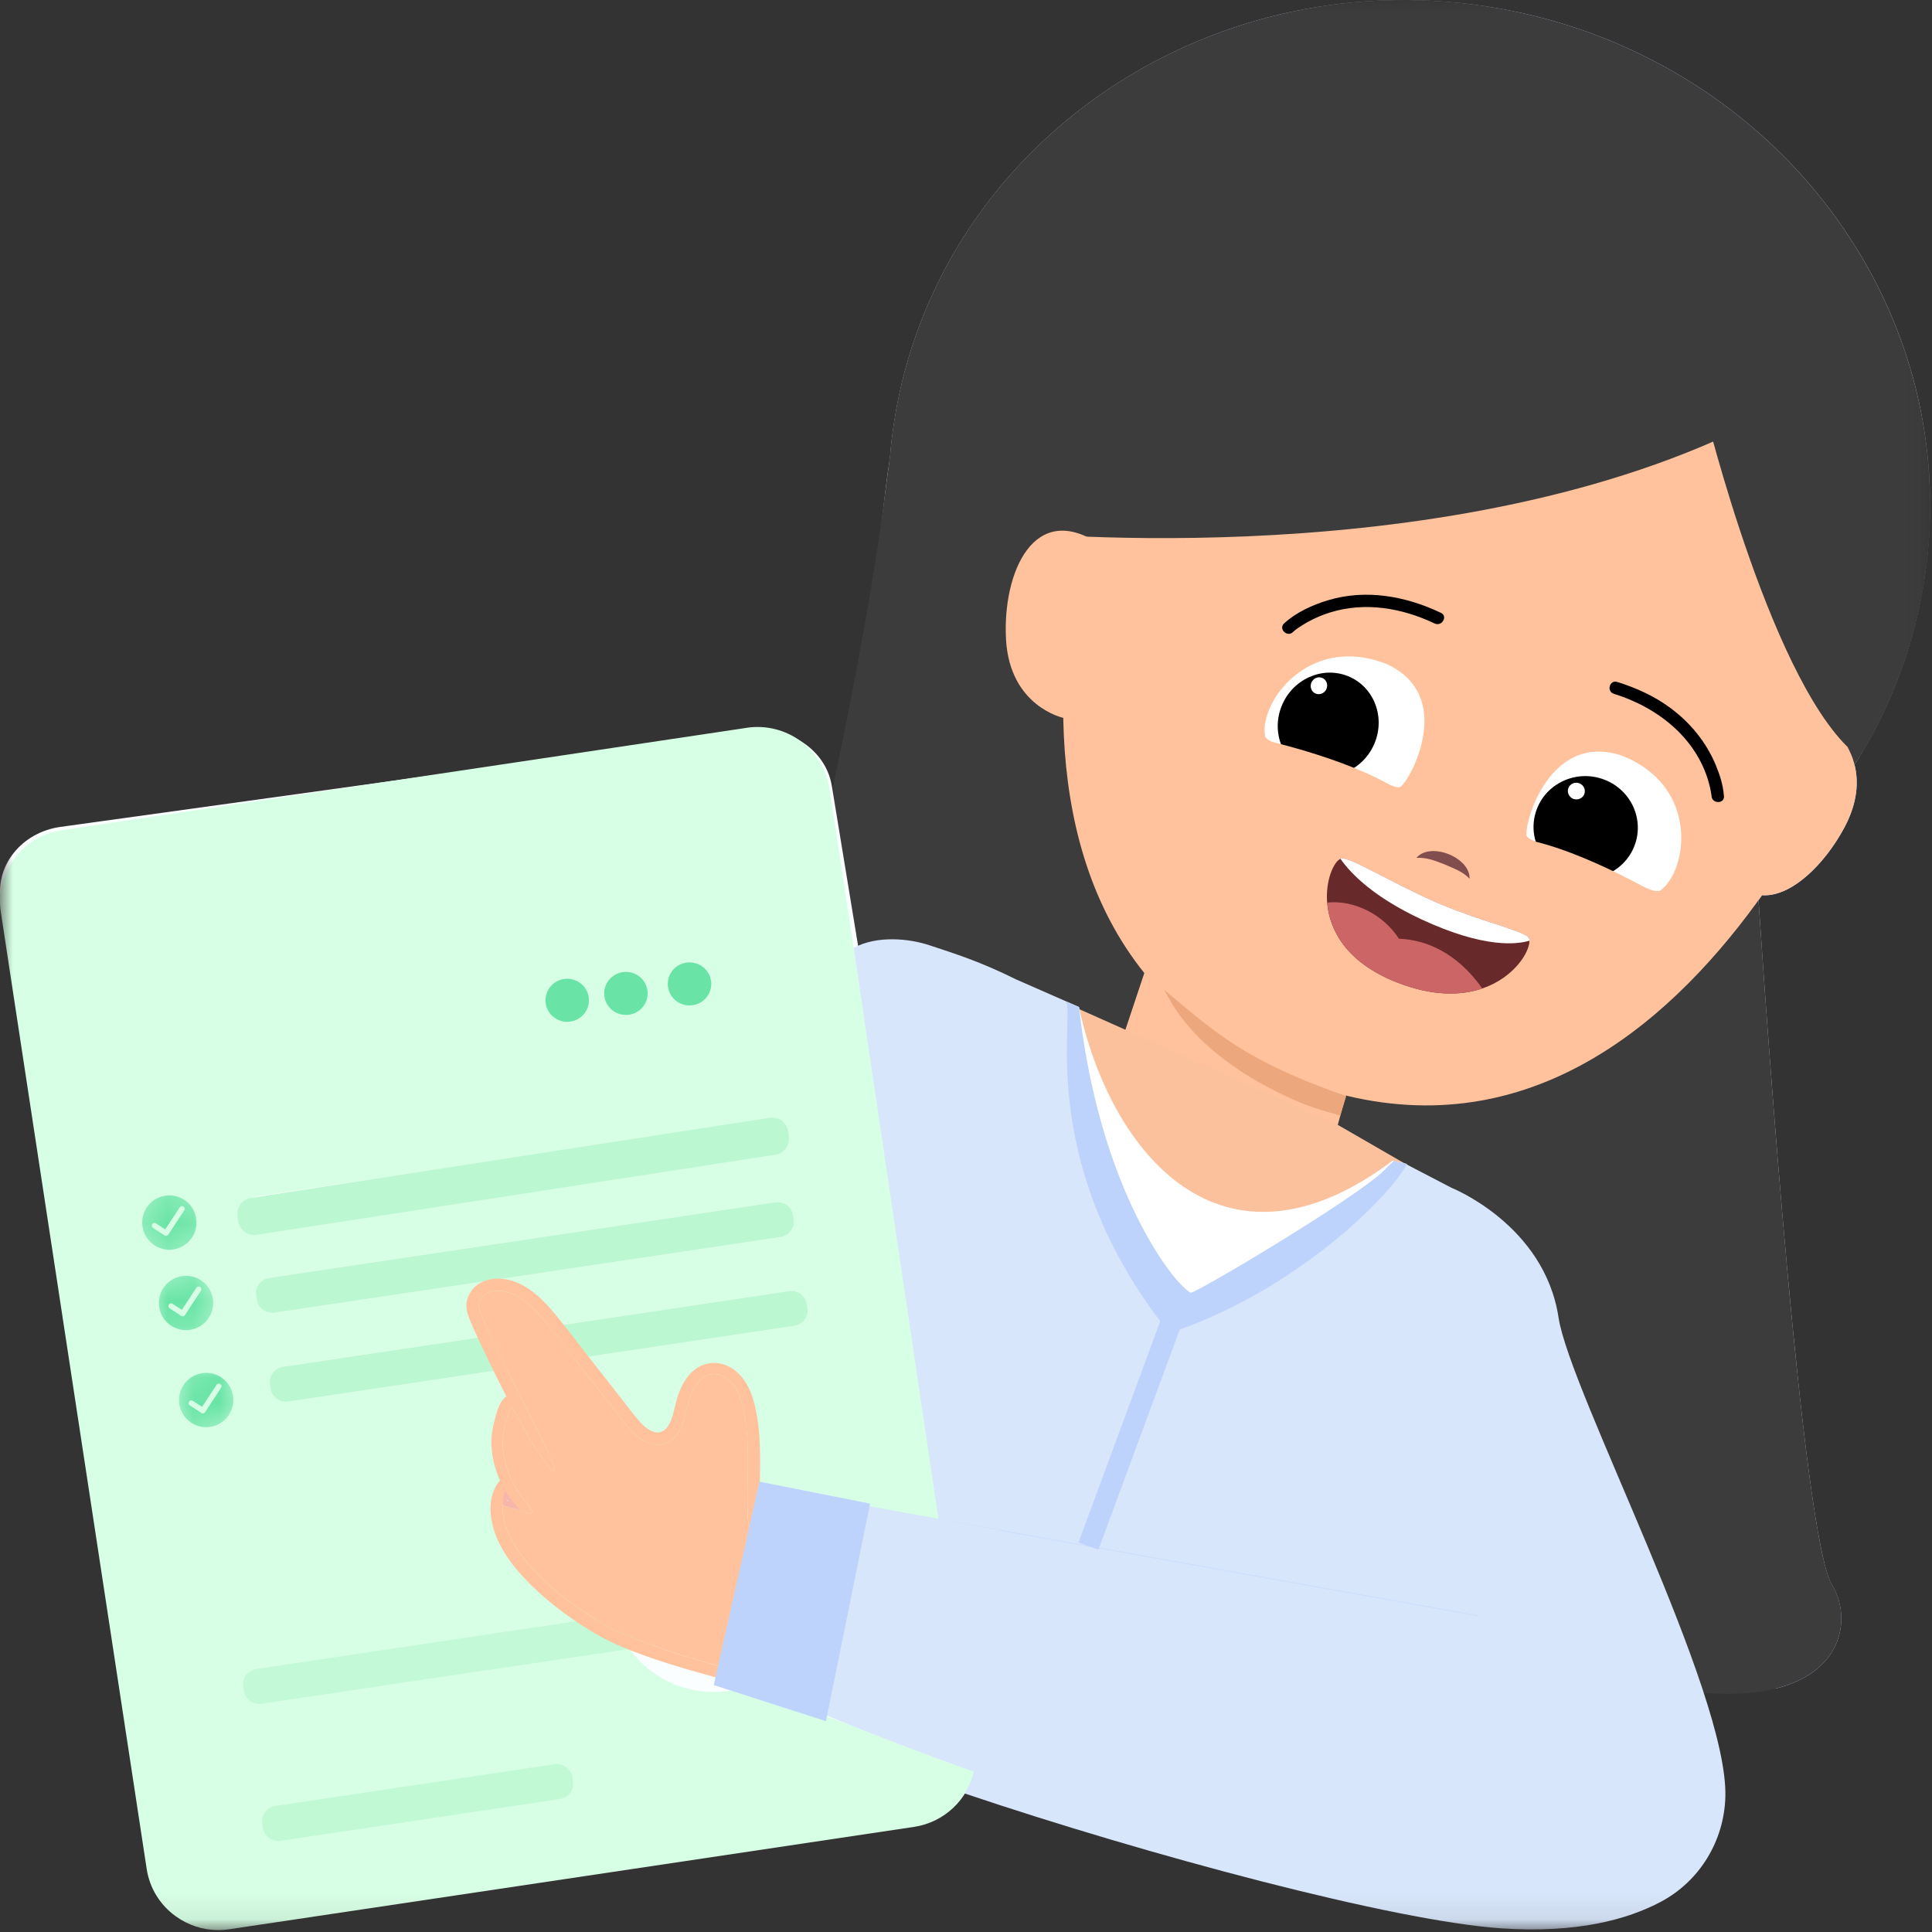 <svg width="75" height="75" viewBox="0 0 75 75" fill="none" xmlns="http://www.w3.org/2000/svg">
<rect x="0" y="0" width="75" height="75" fill="#333333" stroke="none"/>
<g clip-path="url(#clip0_980_5076)">
<mask id="mask0_980_5076" style="mask-type:luminance" maskUnits="userSpaceOnUse" x="0" y="0" width="75" height="75">
<path d="M74.926 0H0V74.926H74.926V0Z" fill="white"/>
</mask>
<g mask="url(#mask0_980_5076)">
<path d="M74.924 19.364C74.812 10.001 67.639 1.769 57.693 0.246C46.648 -1.445 36.36 5.773 34.712 16.367C34.637 16.848 34.581 17.328 34.544 17.809C34.49 18.139 34.437 18.507 34.387 18.919C34.003 22.052 33.423 28.221 32.67 31.887C32.152 31.593 31.413 29.12 30.778 29.214L4.196 33.189C2.701 33.412 1.673 34.794 1.898 36.274L6.959 69.478C7.006 69.519 7.047 69.564 7.084 69.613C7.172 69.592 7.266 69.579 7.369 69.579C12.205 69.602 16.954 70.796 21.781 70.378C30.561 69.617 39.502 69.396 48.305 69.867C52.499 70.091 56.686 70.448 60.886 70.518C61.958 70.536 63.041 70.523 64.098 70.328C64.656 70.223 65.661 70.104 66.114 69.721C66.398 69.483 66.351 68.781 66.016 68.55C65.642 68.292 64.674 68.632 64.277 68.707C62.924 68.958 62.348 66.908 63.706 66.657C63.801 66.639 63.898 66.621 63.995 66.604V63.73H68.388V65.54H68.972C71.608 64.86 71.863 62.746 71.114 61.515C69.973 59.642 68.571 39.503 68.266 34.944C68.312 34.88 68.356 34.818 68.402 34.754C69.522 34.835 70.824 33.576 71.604 32.117C72.138 31.116 72.145 30.29 71.992 29.686C72.054 29.589 72.115 29.491 72.175 29.391H72.177C72.188 29.371 72.198 29.352 72.209 29.333C72.239 29.282 72.271 29.233 72.302 29.182C72.304 29.178 72.305 29.176 72.308 29.17C72.333 29.123 72.359 29.081 72.387 29.036C73.299 27.47 73.989 25.759 74.419 23.93C74.526 23.47 74.621 23.011 74.694 22.537C74.698 22.522 74.7 22.505 74.703 22.488C74.809 21.809 74.876 21.135 74.906 20.463C74.924 20.093 74.927 19.73 74.921 19.361L74.924 19.364Z" fill="#BED3FC"/>
<path d="M68.205 34.02C68.205 34.02 69.826 59.396 71.113 61.51C72.401 63.624 70.731 68.345 59.132 63.93C47.531 59.513 33.145 42.347 33.145 42.347L54.156 7.223C54.156 7.223 67.612 14.93 68.334 16.212C69.058 17.497 68.205 34.02 68.205 34.02Z" fill="#3C3C3C"/>
<path d="M74.703 22.488C74.703 22.503 74.7 22.522 74.695 22.537C74.621 23.009 74.527 23.47 74.42 23.93C73.99 25.757 73.301 27.471 72.388 29.036C72.362 29.083 72.337 29.125 72.309 29.17C72.307 29.174 72.305 29.176 72.303 29.183C68.299 35.928 60.238 39.915 51.724 38.612C49.39 38.252 47.207 37.53 45.233 36.502C45.201 36.485 45.169 36.468 45.139 36.452C39.393 33.43 35.429 27.878 34.634 21.594C34.477 20.354 34.443 19.086 34.542 17.808C34.578 17.328 34.634 16.847 34.71 16.366C36.359 5.773 46.646 -1.446 57.691 0.246C67.639 1.769 74.81 10.003 74.923 19.364C74.929 19.732 74.923 20.095 74.907 20.466C74.877 21.138 74.81 21.812 74.703 22.49V22.488Z" fill="#3C3C3C"/>
<path d="M74.707 22.488C74.707 22.503 74.704 22.522 74.699 22.537C74.625 23.009 74.531 23.47 74.424 23.93C73.994 25.757 73.305 27.471 72.392 29.036C72.366 29.083 72.341 29.125 72.313 29.17C72.311 29.174 72.308 29.176 72.307 29.183C71.203 29.036 67.733 28.27 66.473 24.358C66.473 24.358 59.557 24.717 52.299 21.076L45.254 36.468L45.236 36.504L41.659 48.279L29.525 42.78C29.525 42.78 33.279 27.951 34.389 18.918C34.44 18.507 34.492 18.137 34.545 17.808C35.147 14.182 35.941 15.25 36.076 13.831C36.618 8.17 58.083 -4.668 69.6 10.158C72.469 13.854 74.1 16.889 74.925 19.364C74.931 19.732 74.925 20.095 74.91 20.466C74.88 21.138 74.814 21.812 74.707 22.49L74.707 22.488Z" fill="#3C3C3C"/>
<path d="M73.192 25.563C73.192 25.563 65.62 47.93 50.176 41.871C34.731 35.815 44.069 13.895 44.069 13.895L58.279 6.607L73.193 25.563H73.192Z" fill="#FFC29C"/>
<path d="M71.389 28.542C71.389 28.542 72.784 29.899 71.603 32.113C70.422 34.326 68.035 36.083 66.906 33.389C65.776 30.694 69.805 27.451 70.484 27.879C71.163 28.306 71.389 28.542 71.389 28.542Z" fill="#FFC29C"/>
<path d="M57.05 34.114C56.777 33.82 56.423 33.714 56.075 33.554C55.712 33.416 55.397 33.278 54.984 33.303C55.53 32.659 57.086 33.291 57.048 34.113L57.05 34.114Z" fill="#824D4D"/>
<path d="M51.521 35.038C51.603 36.083 52.247 37.361 54.235 38.139C55.624 38.683 56.722 38.651 57.541 38.373C58.789 37.948 59.388 36.942 59.371 36.519C59.371 36.478 59.364 36.442 59.349 36.414C59.236 36.153 57.374 35.746 55.699 35.009C53.969 34.245 52.356 33.242 52.066 33.329C52.053 33.333 52.045 33.337 52.032 33.341C51.772 33.467 51.452 34.172 51.519 35.04L51.521 35.038Z" fill="#672929"/>
<path d="M52.036 33.339C52.461 33.947 53.356 34.836 55.17 35.685C57.638 36.836 58.917 36.657 59.372 36.517C59.372 36.476 59.366 36.44 59.351 36.412C59.237 36.151 57.376 35.744 55.701 35.006C53.971 34.243 52.358 33.239 52.068 33.326C52.055 33.33 52.046 33.335 52.033 33.339L52.036 33.339Z" fill="white"/>
<path d="M51.521 35.038C51.603 36.083 52.247 37.361 54.235 38.139C55.624 38.684 56.721 38.652 57.541 38.373C57.002 37.599 55.956 36.512 54.305 36.44C53.712 35.511 52.566 34.926 51.522 35.038H51.52H51.521Z" fill="#CC6666"/>
<path d="M64.456 34.566C64.254 34.713 63.509 34.298 61.764 33.51C60.02 32.718 59.346 32.672 59.262 32.44C59.167 31.959 60.141 28.404 62.953 29.331C65.974 30.515 65.53 33.777 64.456 34.569V34.566Z" fill="white"/>
<path d="M63.441 32.857C63.848 31.837 63.335 30.68 62.294 30.271C61.253 29.863 60.079 30.359 59.671 31.379C59.264 32.399 59.777 33.556 60.818 33.965C61.859 34.373 63.033 33.877 63.441 32.857Z" fill="black"/>
<path d="M49.111 28.574C49.156 28.818 49.987 29.023 51.803 29.629C53.62 30.235 54.144 30.658 54.368 30.543C54.769 30.258 56.517 27.005 53.827 25.776C50.805 24.591 48.875 27.268 49.111 28.574Z" fill="white"/>
<path d="M53.37 28.829C53.785 27.792 53.311 26.634 52.312 26.241C51.313 25.85 50.167 26.373 49.752 27.411C49.337 28.448 49.81 29.607 50.81 29.998C51.809 30.39 52.955 29.867 53.37 28.829Z" fill="black"/>
<path d="M51.496 26.737C51.564 26.567 51.486 26.378 51.323 26.314C51.16 26.25 50.973 26.336 50.905 26.505C50.838 26.674 50.915 26.863 51.078 26.927C51.241 26.991 51.428 26.906 51.496 26.737Z" fill="white"/>
<path d="M61.501 30.83C61.567 30.664 61.483 30.475 61.314 30.409C61.144 30.342 60.953 30.423 60.886 30.589C60.82 30.755 60.904 30.943 61.073 31.01C61.243 31.076 61.435 30.996 61.501 30.83Z" fill="white"/>
<path d="M66.923 30.905C66.896 30.499 66.767 30.088 66.612 29.714C66.241 28.816 65.622 28.057 64.839 27.479C64.22 27.021 63.512 26.701 62.78 26.473C62.483 26.381 62.354 26.843 62.651 26.934C64.413 27.48 65.966 28.735 66.385 30.579C66.406 30.671 66.421 30.762 66.436 30.854C66.44 30.877 66.427 30.79 66.436 30.847C66.436 30.858 66.438 30.869 66.44 30.877C66.44 30.886 66.44 30.894 66.442 30.905C66.464 31.211 66.947 31.213 66.925 30.905H66.923Z" fill="black"/>
<path d="M50.19 24.538C50.306 24.431 50.383 24.38 50.548 24.276C50.883 24.064 51.246 23.898 51.626 23.778C52.99 23.353 54.424 23.6 55.693 24.204C55.972 24.335 56.217 23.925 55.938 23.791C54.572 23.14 53.027 22.859 51.551 23.302C50.95 23.483 50.317 23.771 49.849 24.201C49.621 24.412 49.962 24.75 50.19 24.539V24.538Z" fill="black"/>
<path d="M65.428 34.805L64.362 34.737C64.362 34.737 60.949 32.715 58.684 32.511C56.419 32.308 57.387 33.64 57.387 33.64L61.169 35.837C61.169 35.837 63.507 36.491 63.777 36.657C64.048 36.823 65.427 34.805 65.427 34.805L65.428 34.805Z" fill="#FFC29C"/>
<path d="M48.157 28.034L48.982 28.708C48.982 28.708 52.866 29.546 54.659 30.934C56.45 32.323 54.822 32.638 54.822 32.638L50.547 31.675C50.547 31.675 48.391 30.567 48.078 30.503C47.767 30.439 48.155 28.034 48.155 28.034L48.157 28.034Z" fill="#FFC29C"/>
<path d="M38.752 20.606C38.752 20.606 55.122 22.424 67.14 16.857C71.354 14.904 65.854 7.157 65.854 7.157L54.6 2.32L47.107 5.998L39.418 9.193L38.752 20.606Z" fill="#3C3C3C"/>
<path d="M74.697 22.537C74.624 23.009 74.53 23.47 74.422 23.93C73.993 25.756 73.094 27.823 72.178 29.388C68.868 26.958 66.164 15.851 66.164 15.851L68.996 15.391L74.384 19.536C74.384 19.536 74.573 20.857 74.697 22.537Z" fill="#3C3C3C"/>
<path d="M41.273 27.866C41.273 27.866 39.203 27.428 39.054 24.829C38.909 22.23 40.143 19.383 42.722 21.148C45.298 22.913 43.11 27.813 42.236 27.804C41.362 27.796 41.272 27.868 41.272 27.868L41.273 27.866Z" fill="#FFC29C"/>
<path d="M45.033 35.942L42.982 42.092L51.313 45.92L52.909 40.106L45.033 35.942Z" fill="#FFC29C"/>
<path d="M45.192 38.424L45.531 39.02C46.394 40.413 47.906 41.55 49.486 42.343C50.601 42.901 50.925 42.983 52.028 43.311L52.26 42.552C48.348 41.18 47.219 40.119 45.191 38.422L45.192 38.424Z" fill="#EDA77D"/>
<path d="M51.832 43.609L56.199 46.129L52.332 50.109L42.923 51.168L37.719 46.588L37.652 41.027L41.423 38.964L51.832 43.609Z" fill="#FBC19C"/>
<path d="M29.146 28.382L2.348 32.1C0.841 32.309 -0.196 33.602 0.031 34.986L5.74 69.731C5.967 71.116 7.374 72.069 8.881 71.86L35.679 68.142C36.859 67.979 37.746 67.149 37.969 66.134C34.343 65 31.544 64.043 31.544 64.043L31.185 61.849C30.555 62.633 29.601 63.194 28.471 63.351C26.207 63.665 24.096 62.233 23.754 60.152C23.412 58.071 24.968 56.13 27.235 55.816C29.445 55.509 31.514 56.868 31.93 58.869L34.047 59.076L36.188 59.283L35.98 58.018L33.826 57.725L35.967 57.934L35.98 58.019L36.83 58.135L32.291 30.508C32.064 29.123 30.657 28.17 29.15 28.379L29.146 28.381V28.382ZM8.662 48.742L8.685 48.766C8.752 48.828 8.752 48.925 8.69 48.989L8.345 49.311L7.56 50.051L7.43 50.174V50.176L7.391 50.214C7.365 50.236 7.337 50.252 7.305 50.258H7.266C7.246 50.258 7.224 50.252 7.209 50.244L7.162 50.222L6.986 50.141L6.514 49.918C6.432 49.88 6.395 49.784 6.441 49.707L6.456 49.681C6.497 49.604 6.601 49.572 6.685 49.612L7.142 49.826L7.237 49.872L7.311 49.805L8.17 48.995L8.43 48.75C8.497 48.689 8.603 48.689 8.672 48.747L8.662 48.743V48.742ZM6.458 49.999L7.097 50.298L7.153 50.324C7.19 50.343 7.229 50.351 7.272 50.351C7.283 50.351 7.294 50.351 7.305 50.349C7.365 50.341 7.417 50.316 7.458 50.277L7.501 50.236L8.376 49.412C8.384 49.44 8.388 49.464 8.393 49.492C8.491 50.088 8.047 50.644 7.398 50.735C6.748 50.826 6.142 50.415 6.045 49.818C5.947 49.221 6.393 48.666 7.042 48.577C7.449 48.521 7.837 48.662 8.094 48.919L7.205 49.754L6.718 49.528C6.666 49.502 6.61 49.494 6.553 49.502C6.467 49.514 6.391 49.566 6.352 49.637L6.337 49.663C6.268 49.784 6.322 49.937 6.456 49.999H6.458ZM8.978 52.15C9.045 52.086 9.151 52.086 9.22 52.146L9.244 52.17C9.311 52.23 9.311 52.329 9.248 52.391L8.904 52.713L8.116 53.451L7.986 53.576L7.947 53.614C7.923 53.638 7.893 53.654 7.86 53.66H7.821C7.802 53.66 7.78 53.654 7.763 53.644L7.715 53.622L7.54 53.542L7.068 53.319C6.985 53.282 6.949 53.184 6.994 53.109L7.009 53.081C7.05 53.005 7.154 52.974 7.239 53.013L7.695 53.228L7.791 53.272L7.864 53.204L8.724 52.397L8.984 52.152L8.978 52.15ZM7.707 45.539C7.774 45.478 7.88 45.478 7.947 45.536L7.973 45.557C8.04 45.619 8.04 45.717 7.973 45.78L7.629 46.101L6.845 46.841L6.714 46.964L6.675 47.004C6.651 47.026 6.621 47.041 6.588 47.047H6.543C6.523 47.047 6.504 47.041 6.486 47.034L6.441 47.012L6.266 46.93L5.794 46.707C5.709 46.669 5.675 46.574 5.718 46.496L5.733 46.471C5.776 46.393 5.88 46.361 5.963 46.401L6.422 46.616L6.515 46.662L6.589 46.594L7.45 45.784L7.71 45.54H7.708L7.707 45.539ZM6.328 45.37C6.735 45.315 7.122 45.456 7.382 45.712L6.492 46.548L6.003 46.319C5.953 46.295 5.897 46.287 5.841 46.295C5.752 46.307 5.679 46.359 5.64 46.43L5.622 46.456C5.555 46.577 5.609 46.728 5.744 46.792L6.382 47.091L6.436 47.117C6.475 47.135 6.514 47.144 6.558 47.144C6.569 47.144 6.579 47.144 6.59 47.142C6.651 47.134 6.703 47.108 6.744 47.071L6.787 47.029L7.661 46.206C7.668 46.233 7.674 46.257 7.679 46.285C7.776 46.882 7.33 47.438 6.681 47.528C6.032 47.618 5.428 47.208 5.33 46.611C5.233 46.015 5.679 45.459 6.326 45.37H6.329H6.328ZM6.603 53.22C6.505 52.625 6.951 52.068 7.601 51.979C8.007 51.923 8.395 52.062 8.652 52.321L7.763 53.156L7.276 52.928C7.224 52.904 7.168 52.896 7.111 52.904C7.025 52.915 6.949 52.967 6.91 53.037L6.895 53.065C6.826 53.186 6.88 53.339 7.014 53.401L7.653 53.7L7.709 53.725C7.744 53.744 7.785 53.751 7.828 53.753C7.839 53.753 7.85 53.753 7.861 53.751C7.921 53.743 7.973 53.717 8.014 53.68L8.057 53.638L8.932 52.814C8.941 52.842 8.945 52.866 8.949 52.894C9.047 53.491 8.603 54.044 7.954 54.135C7.305 54.226 6.7 53.817 6.601 53.22L6.603 53.22ZM22.338 66.564C22.388 66.87 22.16 67.159 21.825 67.204L10.895 68.72C10.562 68.766 10.25 68.554 10.2 68.246L10.177 68.095C10.127 67.788 10.354 67.5 10.69 67.455L21.619 65.939C21.952 65.893 22.264 66.104 22.314 66.412L22.338 66.564ZM21.929 64.077C21.979 64.384 21.751 64.67 21.416 64.716L10.486 66.232C10.153 66.278 9.841 66.069 9.791 65.76L9.765 65.607C9.715 65.3 9.942 65.014 10.278 64.968L21.207 63.453C21.541 63.407 21.852 63.615 21.902 63.924L21.929 64.077ZM21.52 61.591C21.569 61.897 21.342 62.184 21.006 62.23L10.077 63.745C9.744 63.791 9.432 63.582 9.382 63.273L9.356 63.12C9.306 62.814 9.533 62.528 9.869 62.482L20.798 60.966C21.132 60.92 21.443 61.129 21.493 61.438L21.52 61.591ZM20.701 56.618C20.751 56.922 20.524 57.211 20.188 57.257L9.259 58.772C8.925 58.818 8.614 58.607 8.564 58.3L8.538 58.147C8.488 57.841 8.715 57.554 9.051 57.509L19.98 55.993C20.314 55.947 20.625 56.156 20.675 56.465L20.701 56.618ZM31.509 49.385C31.559 49.691 31.33 49.978 30.996 50.023L11.19 52.77C10.856 52.817 10.544 52.608 10.495 52.299L10.468 52.146C10.418 51.839 10.646 51.553 10.982 51.507L30.788 48.76C31.12 48.714 31.433 48.923 31.483 49.232L31.509 49.385ZM30.979 46.154C31.029 46.461 30.799 46.747 30.466 46.793L10.659 49.54C10.325 49.586 10.014 49.377 9.964 49.069L9.938 48.916C9.888 48.611 10.115 48.323 10.451 48.277L30.258 45.53C30.589 45.484 30.903 45.695 30.953 46.001L30.979 46.154ZM30.492 43.197C30.542 43.503 30.312 43.791 29.979 43.837L10.172 46.584C9.838 46.63 9.527 46.419 9.477 46.11L9.451 45.957C9.401 45.653 9.628 45.364 9.964 45.318L29.771 42.571C30.102 42.525 30.416 42.736 30.466 43.043L30.492 43.197ZM31.078 38.066C31.159 38.551 30.795 39.005 30.267 39.079L15.794 41.086C15.265 41.16 14.772 40.825 14.692 40.34L13.798 34.901C13.718 34.418 14.082 33.962 14.61 33.889L29.083 31.881C29.611 31.808 30.104 32.144 30.185 32.627L31.078 38.066Z" fill="#FAFEFF"/>
<path d="M8.476 74.926C7.878 74.926 7.299 74.738 6.808 74.38C6.202 73.937 5.806 73.287 5.694 72.549L0.032 35.408C-0.2 33.885 0.862 32.459 2.398 32.23L28.968 28.257L28.972 28.255L28.985 28.253C30.522 28.023 31.962 29.075 32.194 30.597L36.713 60.239L35.87 60.116L36.075 61.462L33.845 61.23L31.684 61.002L31.673 60.942C31.265 58.827 29.261 57.422 27.109 57.743C26.044 57.903 25.106 58.463 24.467 59.321C23.828 60.178 23.565 61.231 23.726 62.286C24.058 64.462 26.114 65.966 28.311 65.638C29.375 65.478 30.312 64.919 30.95 64.064L31.068 63.906L31.447 66.398C31.822 66.536 34.466 67.502 37.772 68.616L37.841 68.639L37.826 68.709C37.592 69.857 36.651 70.745 35.486 70.919L8.904 74.893C8.761 74.915 8.618 74.926 8.476 74.926Z" fill="#D7FFE5"/>
<path d="M30.713 50.195C30.687 50.195 30.661 50.197 30.635 50.201L10.988 53.138C10.849 53.158 10.727 53.231 10.645 53.342C10.562 53.453 10.528 53.59 10.549 53.727L10.574 53.89C10.595 54.029 10.668 54.149 10.781 54.231C10.893 54.313 11.032 54.346 11.17 54.326L30.817 51.389C31.102 51.347 31.299 51.082 31.256 50.799L31.231 50.636C31.21 50.499 31.137 50.378 31.025 50.296C30.934 50.229 30.825 50.195 30.713 50.195Z" fill="#D3D3D3"/>
<path d="M30.188 46.742C30.162 46.742 30.135 46.743 30.109 46.747L10.463 49.684C10.325 49.704 10.204 49.777 10.121 49.887C10.037 49.999 10.003 50.136 10.024 50.274L10.049 50.437C10.07 50.575 10.143 50.696 10.256 50.778C10.368 50.86 10.507 50.893 10.645 50.873L30.292 47.936C30.43 47.916 30.552 47.843 30.635 47.731C30.718 47.62 30.752 47.483 30.732 47.346L30.706 47.183C30.685 47.046 30.611 46.925 30.498 46.843C30.407 46.776 30.299 46.741 30.189 46.741L30.188 46.742Z" fill="#D3D3D3"/>
<path d="M29.704 43.579C29.678 43.579 29.651 43.581 29.625 43.585L9.979 46.522C9.841 46.542 9.72 46.614 9.636 46.725C9.553 46.837 9.518 46.974 9.539 47.111L9.565 47.275C9.586 47.413 9.659 47.534 9.772 47.617C9.884 47.699 10.023 47.733 10.161 47.713L29.807 44.776C29.945 44.756 30.067 44.682 30.15 44.57C30.233 44.458 30.267 44.322 30.247 44.184L30.221 44.02C30.2 43.884 30.127 43.763 30.015 43.681C29.923 43.614 29.814 43.579 29.704 43.579Z" fill="#D3D3D3"/>
<path opacity="0.8" d="M22.218 68.993L22.242 69.154C22.291 69.482 22.066 69.791 21.733 69.839L10.892 71.46C10.561 71.508 10.252 71.283 10.202 70.953L10.179 70.791C10.129 70.464 10.354 70.156 10.688 70.107L21.529 68.487C21.859 68.437 22.168 68.663 22.218 68.993Z" fill="#BBF7D0"/>
<path d="M31.748 60.929L30.509 60.802L31.014 64.115C30.389 64.953 30.869 63.169 29.748 63.337C27.502 63.673 23.982 64.526 23.642 62.302C23.303 60.078 24.847 58.002 27.095 57.666C29.287 57.338 31.34 58.791 31.752 60.93H31.748V60.929Z" fill="white"/>
<path d="M30.305 44.013L30.331 44.177C30.381 44.504 30.153 44.812 29.822 44.861L10.175 47.798C9.844 47.847 9.535 47.621 9.486 47.291L9.46 47.128C9.41 46.802 9.636 46.494 9.969 46.445L29.616 43.508C29.944 43.459 30.256 43.685 30.305 44.013Z" fill="white"/>
<path d="M30.79 47.175L30.815 47.339C30.865 47.666 30.637 47.972 30.306 48.022L10.66 50.958C10.329 51.007 10.02 50.784 9.97 50.454L9.944 50.29C9.895 49.965 10.12 49.657 10.453 49.608L30.1 46.671C30.429 46.622 30.74 46.847 30.79 47.175Z" fill="white"/>
<path d="M30.631 50.12L10.984 53.059C10.653 53.108 10.426 53.414 10.476 53.741L10.501 53.905C10.551 54.233 10.859 54.459 11.19 54.409L30.837 51.469C31.168 51.42 31.395 51.114 31.345 50.787L31.32 50.623C31.27 50.295 30.962 50.07 30.631 50.12Z" fill="white"/>
<path d="M35.755 59.93L35.767 60.021L33.631 59.708L35.755 59.93Z" fill="white"/>
<path opacity="0.7" d="M29.664 63.229L18.823 64.849C18.798 64.853 18.774 64.855 18.751 64.855L10.159 66.139C9.829 66.188 9.519 65.963 9.47 65.635L9.444 65.472C9.395 65.144 9.62 64.838 9.953 64.789L20.794 63.169C20.818 63.165 20.842 63.163 20.866 63.163L29.458 61.878C29.788 61.83 30.097 62.053 30.147 62.383L30.172 62.547C30.222 62.872 29.997 63.18 29.664 63.229Z" fill="#BBF7D0"/>
<path d="M30.596 43.928L30.622 44.101C30.673 44.448 30.44 44.774 30.101 44.826L9.955 47.935C9.616 47.987 9.299 47.748 9.248 47.399L9.222 47.226C9.171 46.881 9.402 46.555 9.744 46.503L29.889 43.393C30.226 43.341 30.545 43.581 30.596 43.928Z" fill="#BBF7D0"/>
<path d="M30.79 47.175L30.815 47.339C30.865 47.666 30.637 47.972 30.306 48.022L10.66 50.958C10.329 51.007 10.02 50.784 9.97 50.454L9.944 50.29C9.895 49.965 10.12 49.657 10.453 49.608L30.1 46.671C30.429 46.622 30.74 46.847 30.79 47.175Z" fill="#BBF7D0"/>
<path d="M30.631 50.12L10.984 53.059C10.653 53.108 10.426 53.414 10.476 53.741L10.501 53.905C10.551 54.233 10.859 54.459 11.19 54.409L30.837 51.469C31.168 51.42 31.395 51.114 31.345 50.787L31.32 50.623C31.27 50.295 30.962 50.07 30.631 50.12Z" fill="#BBF7D0"/>
<mask id="mask1_980_5076" style="mask-type:luminance" maskUnits="userSpaceOnUse" x="5" y="45" width="4" height="4">
<path d="M7.556 45.962L5.078 46.478L5.593 48.956L8.072 48.441L7.556 45.962Z" fill="white"/>
</mask>
<g mask="url(#mask1_980_5076)">
<path d="M6.36 46.427C5.79 46.545 5.423 47.104 5.542 47.674C5.66 48.244 6.219 48.61 6.789 48.492C7.359 48.373 7.725 47.815 7.607 47.245C7.488 46.675 6.93 46.308 6.36 46.427ZM6.387 47.96L5.939 47.667C5.89 47.635 5.877 47.57 5.909 47.521C5.94 47.472 6.006 47.459 6.054 47.491L6.414 47.726L6.977 46.868C7.009 46.819 7.074 46.806 7.123 46.838C7.171 46.87 7.185 46.935 7.153 46.983L6.532 47.93C6.501 47.979 6.435 47.992 6.387 47.96Z" fill="#69E4A6"/>
</g>
<mask id="mask2_980_5076" style="mask-type:luminance" maskUnits="userSpaceOnUse" x="5" y="49" width="4" height="4">
<path d="M8.203 49.085L5.725 49.6L6.24 52.079L8.718 51.563L8.203 49.085Z" fill="white"/>
</mask>
<g mask="url(#mask2_980_5076)">
<path d="M7.006 49.549C6.436 49.668 6.07 50.227 6.188 50.797C6.307 51.367 6.866 51.733 7.436 51.614C8.006 51.496 8.372 50.937 8.254 50.367C8.135 49.797 7.576 49.431 7.006 49.549ZM7.033 51.083L6.585 50.789C6.537 50.758 6.523 50.693 6.555 50.644C6.587 50.595 6.652 50.582 6.701 50.614L7.061 50.849L7.624 49.991C7.656 49.942 7.721 49.928 7.769 49.96C7.818 49.992 7.831 50.057 7.8 50.106L7.179 51.053C7.148 51.101 7.082 51.115 7.033 51.083Z" fill="#69E4A6"/>
</g>
<mask id="mask3_980_5076" style="mask-type:luminance" maskUnits="userSpaceOnUse" x="6" y="52" width="4" height="4">
<path d="M8.986 52.852L6.508 53.367L7.023 55.846L9.501 55.33L8.986 52.852Z" fill="white"/>
</mask>
<g mask="url(#mask3_980_5076)">
<path d="M7.789 53.316C7.219 53.435 6.853 53.993 6.971 54.563C7.09 55.133 7.649 55.5 8.219 55.381C8.789 55.263 9.155 54.704 9.037 54.134C8.918 53.564 8.359 53.198 7.789 53.316ZM7.816 54.85L7.369 54.556C7.32 54.525 7.306 54.459 7.338 54.411C7.37 54.362 7.435 54.349 7.484 54.38L7.844 54.616L8.407 53.758C8.439 53.709 8.504 53.696 8.552 53.727C8.601 53.759 8.615 53.824 8.583 53.873L7.962 54.82C7.931 54.868 7.865 54.882 7.816 54.85Z" fill="#69E4A6"/>
</g>
<path d="M35.755 59.93L35.767 60.021L33.631 59.708L35.755 59.93Z" fill="white"/>
<path d="M56.337 46.105L54.506 45.152C54.405 45.272 54.304 45.388 54.204 45.501C52.118 47.883 50.194 49.282 48.883 50.056C48.397 50.343 47.998 50.545 47.706 50.681C47.345 50.847 47.146 50.913 47.146 50.913C46.957 50.784 46.774 50.647 46.596 50.509C45.889 49.952 45.28 49.327 44.754 48.659C41.971 45.135 41.509 40.486 41.432 39.219C41.425 39.106 41.423 39.022 41.421 38.964C41.419 38.913 41.419 38.887 41.419 38.887L39.482 38.037H39.479C38.017 37.312 37.098 37.033 36.074 36.693C35.322 36.442 34.069 36.297 33.139 36.795L36.469 59.234L37.802 67.974C38.018 68.803 37.511 69.458 37.456 69.625C44.514 72.004 54.112 74.577 58.291 74.859C61.204 75.054 63.173 74.522 64.485 73.821C65.99 73.016 66.926 71.46 66.978 69.767C67.103 65.672 60.942 54.039 60.502 51.145C59.953 47.536 56.339 46.107 56.339 46.107L56.337 46.105H56.337Z" fill="#D8E6FB"/>
<path d="M45.297 50.593L41.867 59.879L42.641 60.159L46.07 50.873L45.297 50.593Z" fill="#BED3FC"/>
<path d="M54.505 45.152C54.405 45.272 54.304 45.388 54.203 45.501C52.118 47.883 50.194 49.282 48.882 50.056C48.397 50.343 47.997 50.545 47.706 50.682C47.341 50.647 46.971 50.588 46.595 50.509C45.889 49.952 45.279 49.327 44.753 48.659C41.97 45.135 41.509 40.486 41.431 39.219C41.425 39.107 41.422 39.022 41.42 38.964C41.418 38.913 41.418 38.888 41.418 38.888L41.886 39.093C43.095 44.708 47.398 50.062 54.065 45.054L54.101 45.063L54.443 45.139L54.507 45.154L54.505 45.152Z" fill="white"/>
<path opacity="0.39" d="M32.675 58.287L32.668 58.328L57.397 62.747L57.404 62.707L32.675 58.287Z" fill="#BED3FC"/>
<path d="M54.623 45.18C53.951 46.471 50.249 50.146 45.401 51.751C40.63 45.809 41.512 40.489 41.435 39.219C41.428 39.107 41.426 39.022 41.424 38.964C41.422 38.913 41.422 38.888 41.422 38.888L41.89 39.094C41.905 39.234 41.92 39.372 41.937 39.508C42.864 46.862 45.952 50.203 46.227 50.183C46.502 50.164 52.611 46.526 53.721 45.443C53.951 45.22 54.088 45.08 54.105 45.063L54.444 45.139L54.623 45.181V45.179V45.18Z" fill="#BED3FC"/>
<path d="M32.06 59.668V65.71C30.871 65.454 29.688 65.167 28.513 64.849C27.227 64.498 25.941 64.119 24.7 63.634C24.468 63.543 24.238 63.452 24.012 63.349C23.965 63.328 23.92 63.307 23.875 63.285C23.871 63.285 23.864 63.281 23.858 63.279C23.856 63.277 23.854 63.277 23.849 63.275C23.847 63.273 23.843 63.273 23.841 63.271L23.764 63.233C23.684 63.19 23.604 63.147 23.525 63.103C22.832 62.703 22.168 62.246 21.554 61.733C21.275 61.499 20.94 61.185 20.667 60.887C20.537 60.744 20.41 60.596 20.292 60.441C20.233 60.366 20.178 60.29 20.124 60.213C20.124 60.213 20.124 60.211 20.122 60.211C20.119 60.207 20.119 60.204 20.118 60.202C20.118 60.2 20.113 60.198 20.113 60.196L20.109 60.191L20.107 60.189C20.094 60.17 20.081 60.151 20.069 60.132C20.041 60.085 20.013 60.04 19.985 59.996C19.893 59.843 19.809 59.685 19.738 59.524C19.721 59.483 19.704 59.443 19.689 59.405C19.682 59.383 19.674 59.364 19.667 59.343C19.665 59.339 19.652 59.302 19.652 59.302C19.626 59.224 19.603 59.143 19.581 59.064C19.562 58.985 19.545 58.905 19.532 58.824C19.528 58.79 19.523 58.758 19.519 58.724C19.517 58.703 19.515 58.684 19.513 58.664V58.622C19.51 58.548 19.513 58.475 19.519 58.405C19.525 58.414 19.534 58.42 19.543 58.427C19.633 58.494 19.77 58.516 19.878 58.546C19.987 58.573 20.086 58.596 20.195 58.589C20.298 58.671 20.41 58.735 20.537 58.765C20.607 58.782 20.682 58.716 20.644 58.644C20.504 58.384 20.281 58.174 20.126 57.929C19.954 57.653 19.804 57.355 19.699 57.047C19.605 56.772 19.536 56.445 19.516 56.141C19.499 55.843 19.553 55.543 19.624 55.245C19.667 55.066 19.722 54.865 19.798 54.711C19.817 54.671 19.84 54.633 19.862 54.595C20.146 55.131 20.44 55.66 20.76 56.175C20.951 56.486 21.17 56.783 21.399 57.068C21.459 57.144 21.565 57.059 21.533 56.978C21.395 56.634 21.251 56.287 21.082 55.958C20.914 55.63 20.758 55.298 20.588 54.975C20.242 54.322 19.909 53.663 19.59 52.996C19.43 52.666 19.276 52.334 19.121 52.002C18.967 51.668 18.806 51.339 18.666 51.001C18.617 50.878 18.58 50.749 18.595 50.614C18.595 50.612 18.598 50.605 18.598 50.599C18.602 50.584 18.606 50.569 18.61 50.554C18.614 50.544 18.619 50.531 18.623 50.52C18.623 50.518 18.629 50.499 18.634 50.49C18.646 50.463 18.705 50.376 18.722 50.356C18.797 50.271 18.872 50.216 18.988 50.167C19.094 50.122 19.235 50.103 19.36 50.107C19.926 50.129 20.42 50.498 20.8 50.892C21.262 51.368 21.653 51.92 22.062 52.443C22.522 53.027 22.98 53.614 23.439 54.2C23.667 54.491 23.894 54.782 24.122 55.071C24.296 55.292 24.463 55.516 24.676 55.701C24.886 55.886 25.123 56.032 25.404 56.075C25.681 56.116 25.979 56.01 26.175 55.814C26.604 55.384 26.589 54.751 26.785 54.217C26.881 53.958 27.019 53.707 27.227 53.528C27.409 53.373 27.66 53.3 27.894 53.364C28.498 53.528 28.744 54.17 28.865 54.74C29.138 56.022 28.987 57.338 29.019 58.636C29.028 58.997 29.011 59.429 29.41 59.589C29.562 59.648 29.743 59.654 29.906 59.663C30.213 59.678 30.52 59.68 30.827 59.68C31.239 59.68 31.65 59.676 32.062 59.669H32.06L32.06 59.668Z" fill="#FFC29C"/>
<path d="M20.257 58.514C20.257 58.514 20.242 58.502 20.234 58.496C20.255 58.452 20.253 58.392 20.201 58.352C19.995 58.196 19.823 58.016 19.675 57.807C19.66 57.786 19.639 57.773 19.617 57.769C19.597 57.765 19.581 57.769 19.561 57.775C19.526 57.786 19.497 57.814 19.482 57.845C19.402 58.013 19.37 58.265 19.516 58.405C19.522 58.413 19.531 58.419 19.54 58.426C19.63 58.494 19.767 58.515 19.875 58.545C19.984 58.573 20.083 58.596 20.192 58.588C20.205 58.591 20.22 58.588 20.233 58.586C20.263 58.582 20.281 58.537 20.257 58.514ZM19.654 58.192C19.688 58.224 19.727 58.256 19.765 58.288C19.716 58.271 19.673 58.243 19.654 58.192Z" fill="#F8B6AB"/>
<path d="M20.12 60.203H20.115V60.196C20.115 60.196 20.118 60.201 20.12 60.203Z" fill="#FFC29C"/>
<path d="M35.928 66.563C35.818 66.577 35.747 66.586 35.664 66.594C35.159 66.639 34.642 66.563 34.139 66.492C33.828 66.45 33.518 66.401 33.207 66.348C32.844 66.286 32.496 66.222 32.159 66.154C32.127 66.148 32.093 66.142 32.06 66.135C30.615 65.844 29.179 65.499 27.757 65.108C26.527 64.77 25.284 64.41 24.105 63.915C23.599 63.7 23.126 63.441 22.665 63.143C21.948 62.684 21.263 62.163 20.653 61.567C20.088 61.017 19.556 60.377 19.261 59.638C18.997 58.981 18.903 58.114 19.367 57.518C19.382 57.501 19.397 57.486 19.412 57.478C19.524 57.404 19.676 57.503 19.642 57.65C19.633 57.691 19.625 57.731 19.618 57.769C19.614 57.795 19.609 57.819 19.603 57.842C19.599 57.863 19.594 57.884 19.588 57.906C19.577 57.946 19.567 57.989 19.558 58.029C19.558 58.029 19.558 58.03 19.556 58.033V58.039C19.556 58.039 19.556 58.043 19.553 58.046V58.056C19.549 58.078 19.545 58.097 19.543 58.118C19.528 58.214 19.519 58.309 19.517 58.405C19.51 58.475 19.508 58.548 19.51 58.622V58.664C19.513 58.684 19.514 58.703 19.517 58.724C19.521 58.758 19.525 58.79 19.529 58.824C19.542 58.905 19.559 58.986 19.579 59.064C19.6 59.143 19.624 59.224 19.65 59.303C19.65 59.303 19.663 59.338 19.665 59.343C19.671 59.364 19.68 59.383 19.686 59.405C19.701 59.443 19.718 59.483 19.736 59.524C19.807 59.685 19.89 59.843 19.983 59.996C20.01 60.04 20.038 60.085 20.066 60.132C20.079 60.151 20.092 60.17 20.105 60.19C20.105 60.19 20.105 60.192 20.107 60.192C20.109 60.196 20.109 60.198 20.111 60.2C20.113 60.203 20.115 60.204 20.115 60.207V60.203L20.119 60.211L20.122 60.213C20.175 60.29 20.231 60.366 20.289 60.441C20.407 60.596 20.534 60.745 20.665 60.888C20.938 61.185 21.273 61.5 21.552 61.734C22.166 62.247 22.829 62.704 23.523 63.104C23.602 63.148 23.682 63.191 23.761 63.233L23.838 63.272C23.838 63.272 23.845 63.274 23.847 63.276C23.851 63.276 23.853 63.276 23.856 63.28C23.862 63.282 23.868 63.286 23.873 63.286C23.918 63.307 23.963 63.328 24.01 63.349C24.235 63.452 24.465 63.543 24.697 63.635C25.938 64.119 27.224 64.498 28.511 64.849C29.686 65.168 30.868 65.455 32.058 65.71C32.301 65.763 32.544 65.814 32.786 65.863C33.097 65.927 33.379 65.983 33.709 66.042C33.997 66.093 34.283 66.142 34.572 66.183C34.641 66.193 34.712 66.204 34.781 66.212C34.813 66.216 34.843 66.221 34.875 66.225C34.897 66.229 34.916 66.231 34.935 66.235C34.935 66.235 34.939 66.235 34.95 66.238H34.965C35.081 66.255 35.197 66.276 35.311 66.291C35.425 66.308 35.551 66.327 35.635 66.342C35.736 66.361 35.807 66.376 35.914 66.393C36.006 66.405 36.026 66.543 35.925 66.56L35.928 66.563Z" fill="#FFC29C"/>
<path d="M20.535 58.764C20.408 58.735 20.296 58.671 20.193 58.588C19.996 58.431 19.839 58.205 19.708 58.01C19.672 57.954 19.635 57.899 19.602 57.842C19.587 57.821 19.575 57.797 19.562 57.776C19.508 57.68 19.458 57.58 19.411 57.479C19.201 57.015 19.08 56.496 19.076 56.001C19.072 55.637 19.156 55.273 19.257 54.927C19.306 54.75 19.366 54.561 19.469 54.408C19.521 54.331 19.581 54.261 19.658 54.212C19.671 54.202 19.688 54.193 19.703 54.184C19.778 54.146 19.847 54.099 19.935 54.115C19.985 54.121 20.021 54.157 20.017 54.208C20.015 54.259 20 54.302 19.972 54.346C19.952 54.378 19.952 54.406 19.938 54.442C19.918 54.497 19.89 54.547 19.86 54.595C19.839 54.634 19.815 54.672 19.796 54.712C19.721 54.865 19.665 55.068 19.622 55.246C19.551 55.543 19.497 55.843 19.514 56.141C19.534 56.445 19.602 56.773 19.697 57.047C19.802 57.355 19.952 57.653 20.124 57.93C20.279 58.174 20.502 58.385 20.642 58.644C20.68 58.717 20.605 58.783 20.535 58.766V58.764Z" fill="#FFC29C"/>
<path d="M35.996 59.553C35.996 59.553 35.981 59.553 35.977 59.551C35.959 59.551 35.944 59.551 35.927 59.553C35.901 59.553 35.877 59.551 35.854 59.551C35.796 59.553 35.74 59.553 35.684 59.556H35.637C35.637 59.556 35.614 59.559 35.607 59.559C35.572 59.562 35.541 59.563 35.506 59.566C35.429 59.572 35.354 59.578 35.276 59.585C35.083 59.602 34.892 59.615 34.699 59.617C34.276 59.623 33.855 59.634 33.434 59.642C32.977 59.654 32.519 59.664 32.062 59.668C31.65 59.675 31.24 59.679 30.827 59.679C30.52 59.679 30.213 59.677 29.906 59.662C29.743 59.654 29.563 59.647 29.41 59.588C29.011 59.428 29.028 58.996 29.02 58.635C28.987 57.338 29.138 56.021 28.865 54.739C28.745 54.169 28.498 53.527 27.895 53.363C27.66 53.299 27.409 53.372 27.227 53.527C27.019 53.706 26.881 53.957 26.785 54.216C26.589 54.75 26.604 55.384 26.175 55.813C25.98 56.009 25.681 56.115 25.404 56.075C25.123 56.032 24.887 55.885 24.676 55.7C24.463 55.515 24.296 55.292 24.122 55.071C23.895 54.781 23.667 54.49 23.439 54.199C22.98 53.614 22.522 53.027 22.063 52.442C21.653 51.919 21.262 51.368 20.8 50.892C20.42 50.498 19.927 50.128 19.36 50.107C19.235 50.103 19.093 50.121 18.988 50.166C18.873 50.215 18.797 50.27 18.722 50.356C18.705 50.375 18.647 50.462 18.634 50.489C18.63 50.498 18.623 50.517 18.623 50.519C18.619 50.53 18.614 50.543 18.61 50.553C18.606 50.568 18.602 50.584 18.598 50.598C18.598 50.605 18.595 50.611 18.595 50.613C18.58 50.749 18.617 50.877 18.666 51C18.806 51.338 18.967 51.668 19.122 52.002C19.276 52.333 19.431 52.665 19.59 52.995C19.91 53.663 20.242 54.321 20.588 54.974C20.758 55.298 20.914 55.629 21.082 55.957C21.252 56.286 21.396 56.633 21.533 56.978C21.565 57.059 21.46 57.144 21.4 57.067C21.17 56.782 20.951 56.484 20.76 56.174C20.44 55.659 20.146 55.13 19.862 54.594C19.796 54.471 19.732 54.347 19.667 54.222C19.665 54.218 19.663 54.215 19.661 54.211C19.319 53.55 18.986 52.877 18.673 52.201C18.519 51.872 18.36 51.54 18.224 51.2C18.153 51.026 18.1 50.845 18.104 50.653C18.108 50.501 18.16 50.356 18.23 50.222C18.553 49.626 19.315 49.535 19.905 49.729C20.506 49.924 20.989 50.362 21.393 50.832C21.855 51.363 22.273 51.936 22.707 52.489C23.171 53.08 23.632 53.671 24.096 54.26C24.309 54.535 24.515 54.813 24.74 55.079C24.91 55.277 25.045 55.425 25.273 55.543C25.273 55.543 25.275 55.543 25.277 55.545H25.281C25.281 55.545 25.281 55.547 25.283 55.547C25.296 55.553 25.322 55.564 25.328 55.566C25.356 55.577 25.384 55.583 25.412 55.594C25.414 55.594 25.416 55.594 25.416 55.596C25.42 55.596 25.427 55.599 25.431 55.599C25.44 55.6 25.448 55.6 25.457 55.602C25.483 55.605 25.508 55.605 25.534 55.606H25.562C25.573 55.604 25.581 55.604 25.592 55.602C25.598 55.6 25.654 55.587 25.654 55.59C25.682 55.579 25.708 55.564 25.736 55.552C25.747 55.548 25.755 55.541 25.764 55.537C25.764 55.535 25.766 55.535 25.766 55.535H25.768C25.768 55.535 25.772 55.53 25.774 55.53H25.777C25.803 55.509 25.828 55.483 25.854 55.462C25.854 55.462 25.858 55.458 25.863 55.454C25.874 55.441 25.882 55.428 25.89 55.419C25.925 55.373 25.957 55.324 25.985 55.273C26.013 55.224 26.032 55.175 26.06 55.105C26.084 55.041 26.103 54.977 26.122 54.914C26.206 54.631 26.251 54.339 26.358 54.063C26.472 53.766 26.633 53.478 26.865 53.255C27.097 53.036 27.4 52.909 27.722 52.907C28.018 52.907 28.314 53.026 28.544 53.208C29.111 53.66 29.3 54.406 29.405 55.089C29.506 55.749 29.515 56.424 29.506 57.092C29.502 57.429 29.494 57.766 29.491 58.104C29.491 58.268 29.491 58.429 29.495 58.593C29.495 58.748 29.483 58.922 29.523 59.071C29.529 59.099 29.534 59.118 29.553 59.137C29.557 59.137 29.575 59.148 29.575 59.148C29.633 59.171 29.66 59.171 29.733 59.18C29.781 59.184 29.83 59.188 29.879 59.191C30.008 59.2 30.139 59.203 30.268 59.208C30.635 59.214 31.002 59.214 31.369 59.212C31.599 59.209 31.831 59.208 32.061 59.206C32.73 59.197 33.399 59.188 34.068 59.188C34.457 59.188 34.848 59.18 35.236 59.223C35.316 59.231 35.397 59.242 35.477 59.25C35.556 59.261 35.633 59.271 35.683 59.276C35.743 59.282 35.803 59.29 35.863 59.299C35.889 59.303 35.917 59.306 35.943 59.31C35.956 59.314 35.971 59.314 35.986 59.319H35.999C36.003 59.319 36.007 59.321 36.01 59.321C36.164 59.336 36.149 59.574 35.995 59.556V59.554L35.996 59.553Z" fill="#FFC29C"/>
<path d="M38.834 59.407L33.056 58.346L29.453 57.638L27.924 64.829C27.924 64.829 33.477 67.318 38.574 69.036C38.662 68.608 38.679 68.159 38.61 67.705L38.831 59.407H38.834Z" fill="#D8E6FB"/>
<path d="M33.777 58.369L32.063 66.816L27.709 65.414L29.483 57.518L33.777 58.369Z" fill="#BED3FC"/>
<path d="M22.019 39.666C22.485 39.666 22.863 39.292 22.863 38.831C22.863 38.369 22.485 37.995 22.019 37.995C21.553 37.995 21.176 38.369 21.176 38.831C21.176 39.292 21.553 39.666 22.019 39.666Z" fill="#69E4A6"/>
<path d="M24.299 39.4C24.764 39.4 25.142 39.026 25.142 38.564C25.142 38.103 24.764 37.729 24.299 37.729C23.833 37.729 23.455 38.103 23.455 38.564C23.455 39.026 23.833 39.4 24.299 39.4Z" fill="#69E4A6"/>
<path d="M26.767 39.031C27.233 39.031 27.611 38.657 27.611 38.196C27.611 37.734 27.233 37.36 26.767 37.36C26.302 37.36 25.924 37.734 25.924 38.196C25.924 38.657 26.302 39.031 26.767 39.031Z" fill="#69E4A6"/>
</g>
</g>
<defs>
<clipPath id="clip0_980_5076">
<rect width="75" height="75" fill="white"/>
</clipPath>
</defs>
</svg>
